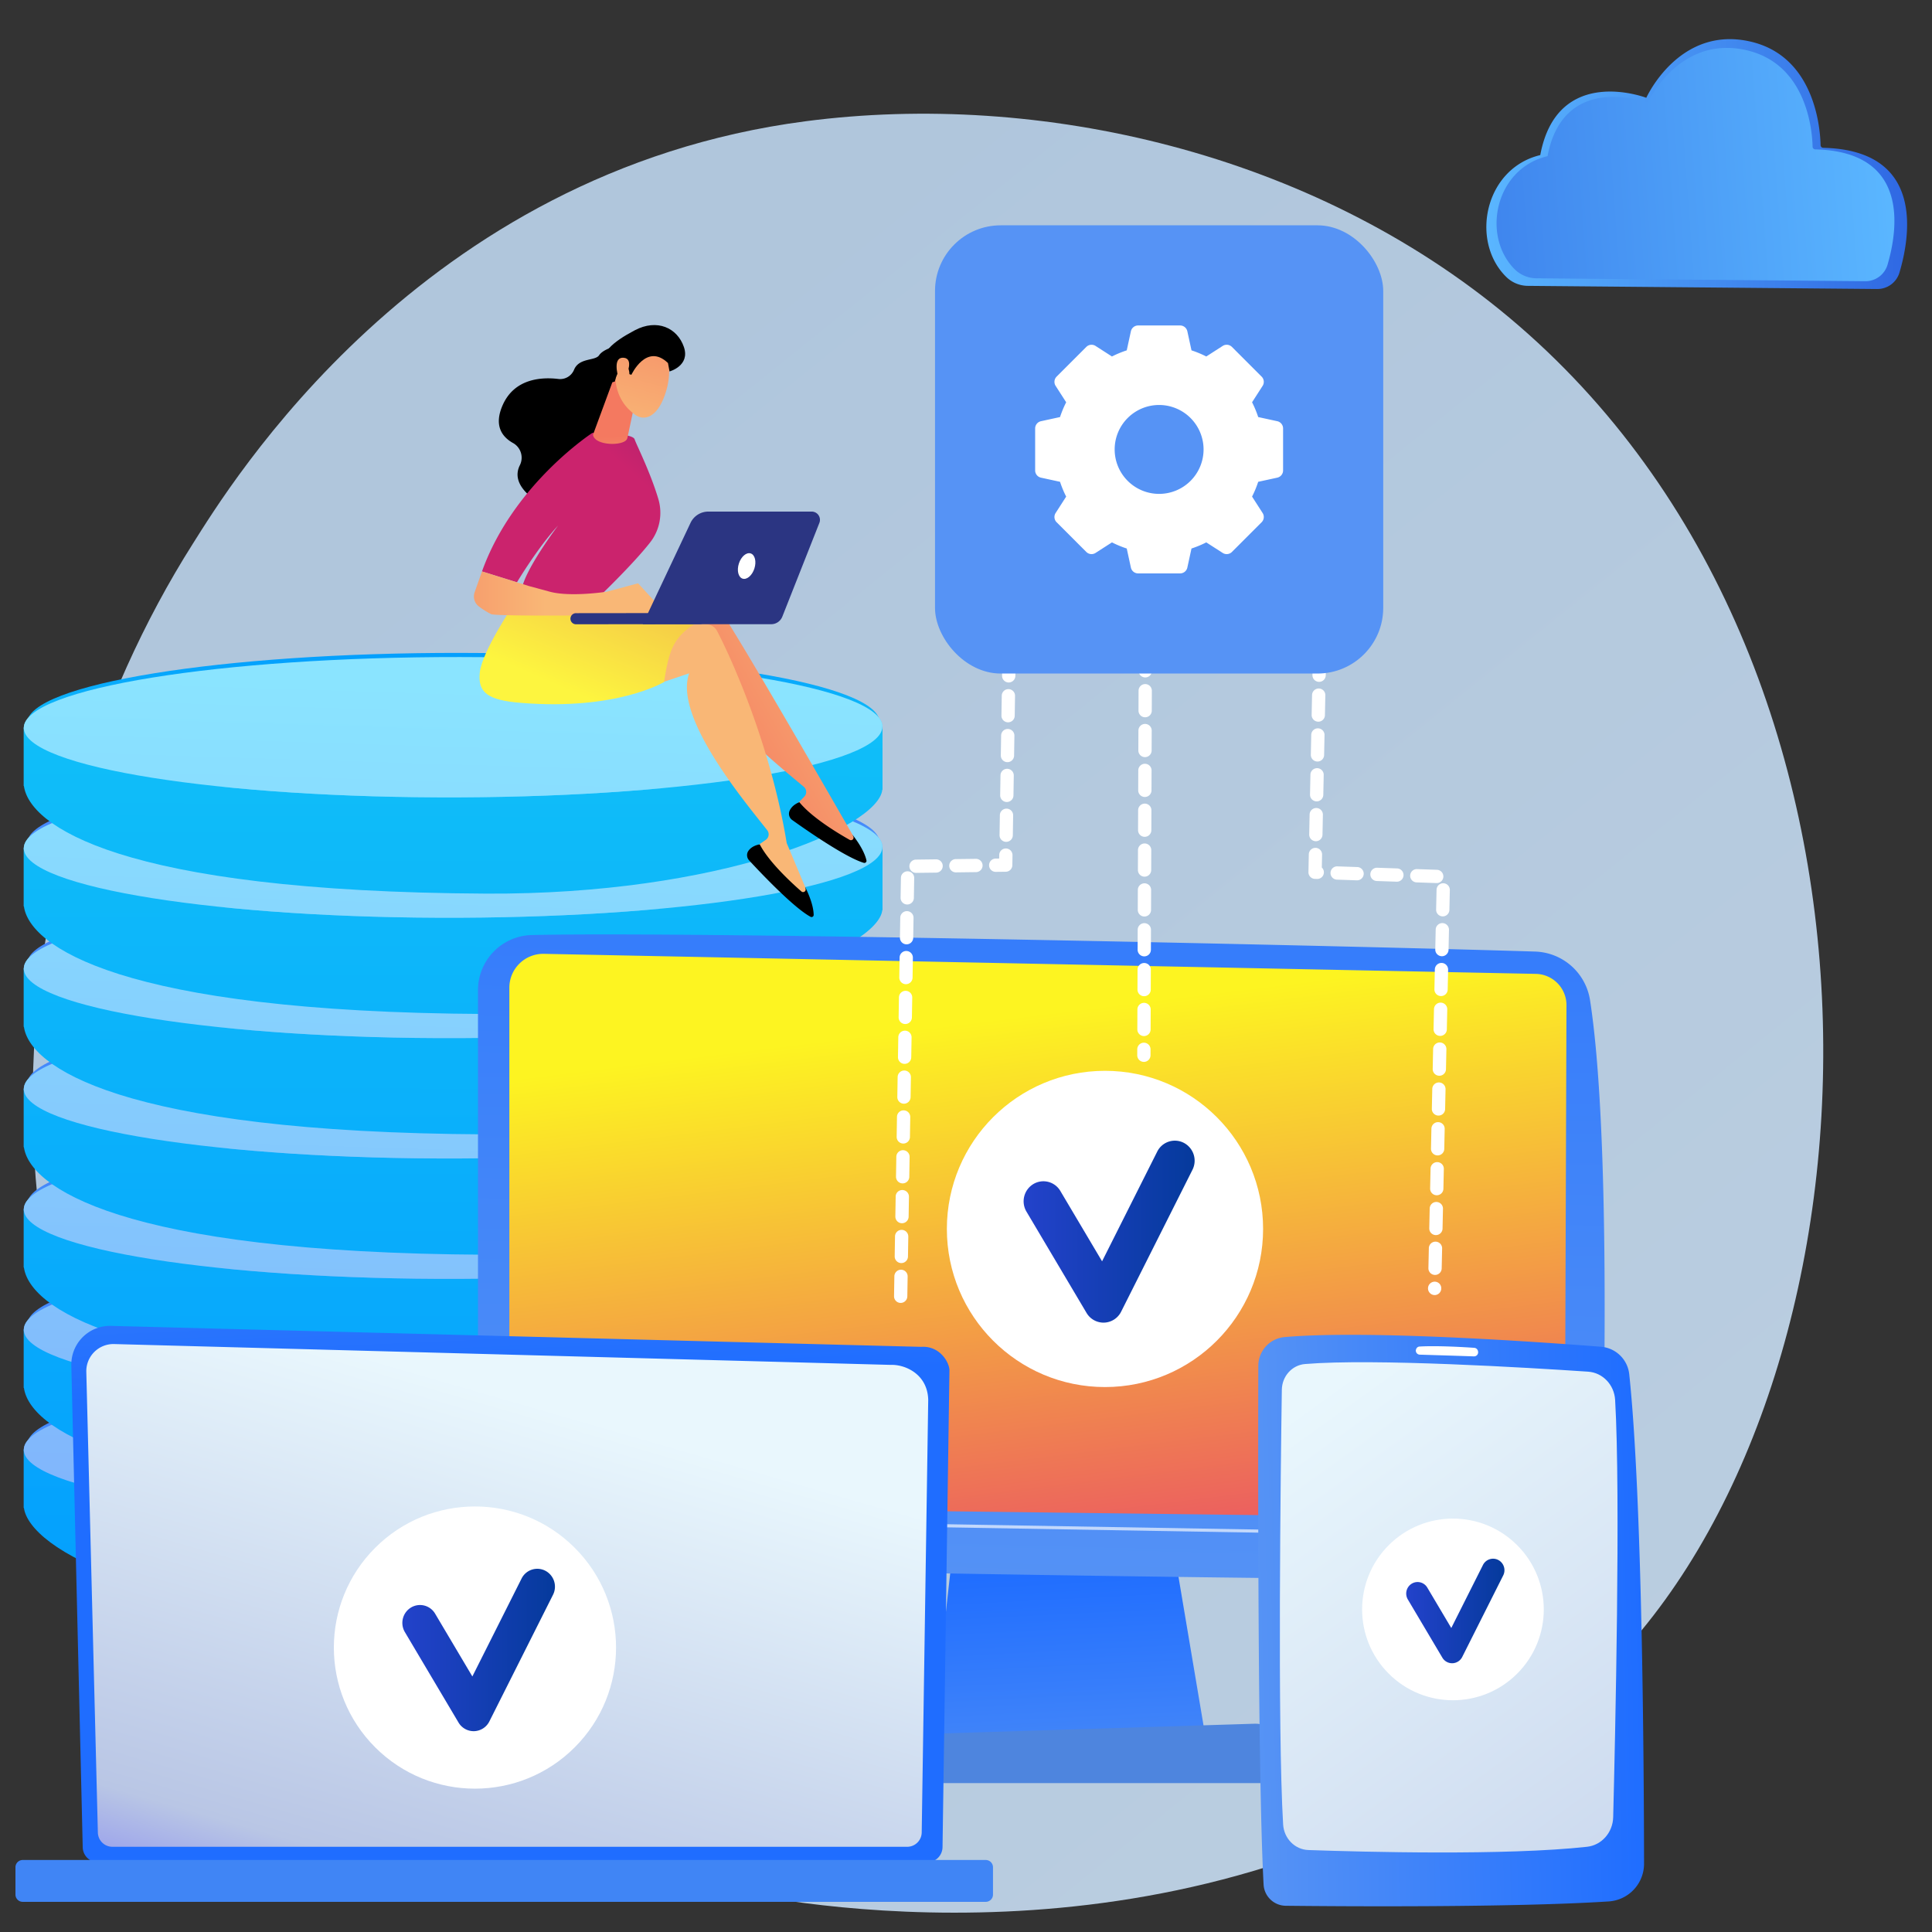 <svg id="Layer_1" data-name="Layer 1" xmlns="http://www.w3.org/2000/svg" xmlns:xlink="http://www.w3.org/1999/xlink" viewBox="0 0 1500 1500"><rect x="0" y="0" width="1500" height="1500" fill="#333333" stroke="none"/><defs><style>.cls-1{opacity:0.86;fill:url(#linear-gradient);}.cls-2{fill:url(#linear-gradient-2);}.cls-3{fill:url(#linear-gradient-3);}.cls-4{fill:url(#linear-gradient-4);}.cls-5{fill:url(#linear-gradient-5);}.cls-6{fill:url(#linear-gradient-6);}.cls-7{fill:url(#linear-gradient-7);}.cls-8{fill:url(#linear-gradient-8);}.cls-9{fill:url(#linear-gradient-9);}.cls-10{fill:url(#linear-gradient-10);}.cls-11{fill:url(#linear-gradient-11);}.cls-12{fill:url(#linear-gradient-12);}.cls-13{fill:url(#linear-gradient-13);}.cls-14{fill:url(#linear-gradient-14);}.cls-15{fill:url(#linear-gradient-15);}.cls-16{fill:url(#linear-gradient-16);}.cls-17{fill:url(#linear-gradient-17);}.cls-18{fill:url(#linear-gradient-18);}.cls-19{fill:url(#linear-gradient-19);}.cls-20{fill:url(#linear-gradient-20);}.cls-21{fill:url(#linear-gradient-21);}.cls-22{fill:url(#linear-gradient-22);}.cls-23{fill:url(#linear-gradient-23);}.cls-24{fill:url(#linear-gradient-24);}.cls-25{fill:url(#linear-gradient-25);}.cls-26{fill:url(#linear-gradient-26);}.cls-27{fill:url(#linear-gradient-27);}.cls-28{fill:url(#linear-gradient-28);}.cls-29{fill:url(#linear-gradient-29);}.cls-30{fill:url(#linear-gradient-30);}.cls-31{fill:url(#linear-gradient-31);}.cls-32{fill:url(#linear-gradient-32);}.cls-33{fill:url(#linear-gradient-33);}.cls-34{fill:url(#linear-gradient-34);}.cls-35{fill:url(#linear-gradient-35);}.cls-36{fill:url(#linear-gradient-36);}.cls-37{fill:url(#linear-gradient-37);}.cls-38{fill:url(#linear-gradient-38);}.cls-39{fill:url(#linear-gradient-39);}.cls-40{fill:url(#linear-gradient-40);}.cls-41{fill:url(#linear-gradient-41);}.cls-42,.cls-44{fill:#fff;}.cls-42{opacity:0.65;}.cls-43{fill:url(#linear-gradient-42);}.cls-45{fill:url(#linear-gradient-43);}.cls-46{fill:url(#linear-gradient-44);}.cls-47{fill:url(#linear-gradient-45);}.cls-48{fill:url(#linear-gradient-46);}.cls-49{fill:url(#linear-gradient-47);}.cls-50{fill:url(#linear-gradient-48);}.cls-51{fill:url(#linear-gradient-49);}.cls-52{fill:url(#linear-gradient-50);}.cls-53{fill:url(#linear-gradient-51);}.cls-54{fill:url(#linear-gradient-52);}.cls-55{fill:url(#linear-gradient-53);}.cls-56{fill:url(#linear-gradient-54);}.cls-57{fill:url(#linear-gradient-55);}.cls-58{fill:url(#linear-gradient-56);}.cls-59{fill:url(#linear-gradient-57);}.cls-60{fill:url(#linear-gradient-58);}.cls-61{fill:url(#linear-gradient-59);}.cls-62{fill:url(#linear-gradient-60);}.cls-63{fill:#5693f5;}</style><linearGradient id="linear-gradient" x1="1596.328" y1="1897.235" x2="353.517" y2="353.741" gradientUnits="userSpaceOnUse"><stop offset="0" stop-color="#d6ebff"/><stop offset="1" stop-color="#c4def8"/></linearGradient><linearGradient id="linear-gradient-2" x1="354.089" y1="82.655" x2="351.082" y2="1475.066" gradientUnits="userSpaceOnUse"><stop offset="0" stop-color="#18d4f5"/><stop offset="1" stop-color="#0095ff"/></linearGradient><linearGradient id="linear-gradient-3" x1="370.332" y1="532.845" x2="325.222" y2="1973.379" gradientUnits="userSpaceOnUse"><stop offset="0" stop-color="#53d8ff"/><stop offset="1" stop-color="#3840f7"/></linearGradient><linearGradient id="linear-gradient-4" x1="-5085.988" y1="1281.899" x2="-5088.285" y2="1164.736" gradientTransform="matrix(-1, 0.022, 0, 1, -4734.953, -2.496)" xlink:href="#linear-gradient-3"/><linearGradient id="linear-gradient-5" x1="354.089" y1="82.653" x2="351.082" y2="1475.068" xlink:href="#linear-gradient-2"/><linearGradient id="linear-gradient-6" x1="370.332" y1="532.845" x2="325.222" y2="1973.379" gradientUnits="userSpaceOnUse"><stop offset="0" stop-color="#8ae4ff"/><stop offset="1" stop-color="#747af7"/></linearGradient><linearGradient id="linear-gradient-7" x1="353.887" y1="82.655" x2="350.881" y2="1475.065" xlink:href="#linear-gradient-2"/><linearGradient id="linear-gradient-8" x1="367.415" y1="532.753" x2="322.306" y2="1973.287" xlink:href="#linear-gradient-3"/><linearGradient id="linear-gradient-9" x1="-5085.988" y1="1188.673" x2="-5088.285" y2="1071.51" gradientTransform="matrix(-1, 0.022, 0, 1, -4734.953, -2.496)" xlink:href="#linear-gradient-3"/><linearGradient id="linear-gradient-10" x1="353.887" y1="82.653" x2="350.881" y2="1475.069" xlink:href="#linear-gradient-2"/><linearGradient id="linear-gradient-11" x1="367.415" y1="532.753" x2="322.306" y2="1973.287" xlink:href="#linear-gradient-6"/><linearGradient id="linear-gradient-12" x1="353.686" y1="82.654" x2="350.679" y2="1475.065" xlink:href="#linear-gradient-2"/><linearGradient id="linear-gradient-13" x1="364.492" y1="532.662" x2="319.382" y2="1973.195" xlink:href="#linear-gradient-3"/><linearGradient id="linear-gradient-14" x1="-5085.988" y1="1095.217" x2="-5088.285" y2="978.055" gradientTransform="matrix(-1, 0.022, 0, 1, -4734.953, -2.496)" xlink:href="#linear-gradient-3"/><linearGradient id="linear-gradient-15" x1="353.686" y1="82.65" x2="350.679" y2="1475.064" xlink:href="#linear-gradient-2"/><linearGradient id="linear-gradient-16" x1="364.492" y1="532.662" x2="319.382" y2="1973.195" xlink:href="#linear-gradient-6"/><linearGradient id="linear-gradient-17" x1="353.484" y1="82.653" x2="350.478" y2="1475.063" xlink:href="#linear-gradient-2"/><linearGradient id="linear-gradient-18" x1="361.568" y1="532.571" x2="316.459" y2="1973.104" xlink:href="#linear-gradient-3"/><linearGradient id="linear-gradient-19" x1="-5085.988" y1="1001.762" x2="-5088.285" y2="884.599" gradientTransform="matrix(-1, 0.022, 0, 1, -4734.953, -2.496)" xlink:href="#linear-gradient-3"/><linearGradient id="linear-gradient-20" x1="353.484" y1="82.652" x2="350.478" y2="1475.066" xlink:href="#linear-gradient-2"/><linearGradient id="linear-gradient-21" x1="361.568" y1="532.571" x2="316.459" y2="1973.104" xlink:href="#linear-gradient-6"/><linearGradient id="linear-gradient-22" x1="353.282" y1="82.652" x2="350.276" y2="1475.062" xlink:href="#linear-gradient-2"/><linearGradient id="linear-gradient-23" x1="358.644" y1="532.478" x2="313.535" y2="1973.01" xlink:href="#linear-gradient-3"/><linearGradient id="linear-gradient-24" x1="-5085.988" y1="908.307" x2="-5088.285" y2="791.144" gradientTransform="matrix(-1, 0.022, 0, 1, -4734.953, -2.496)" xlink:href="#linear-gradient-3"/><linearGradient id="linear-gradient-25" x1="353.282" y1="82.654" x2="350.276" y2="1475.067" xlink:href="#linear-gradient-2"/><linearGradient id="linear-gradient-26" x1="358.644" y1="532.478" x2="313.535" y2="1973.01" xlink:href="#linear-gradient-6"/><linearGradient id="linear-gradient-27" x1="353.08" y1="82.652" x2="350.074" y2="1475.062" xlink:href="#linear-gradient-2"/><linearGradient id="linear-gradient-28" x1="355.721" y1="532.387" x2="310.611" y2="1972.922" xlink:href="#linear-gradient-3"/><linearGradient id="linear-gradient-29" x1="-5085.988" y1="814.851" x2="-5088.285" y2="697.689" gradientTransform="matrix(-1, 0.022, 0, 1, -4734.953, -2.496)" xlink:href="#linear-gradient-3"/><linearGradient id="linear-gradient-30" x1="353.08" y1="82.653" x2="350.074" y2="1475.069" xlink:href="#linear-gradient-2"/><linearGradient id="linear-gradient-31" x1="355.721" y1="532.387" x2="310.611" y2="1972.922" xlink:href="#linear-gradient-6"/><linearGradient id="linear-gradient-32" x1="352.878" y1="82.652" x2="349.872" y2="1475.065" xlink:href="#linear-gradient-2"/><linearGradient id="linear-gradient-33" x1="352.797" y1="532.296" x2="307.688" y2="1972.83" xlink:href="#linear-gradient-3"/><linearGradient id="linear-gradient-34" x1="-5085.988" y1="721.396" x2="-5088.285" y2="604.234" gradientTransform="matrix(-1, 0.022, 0, 1, -4734.953, -2.496)" xlink:href="#linear-gradient-2"/><linearGradient id="linear-gradient-35" x1="352.878" y1="82.651" x2="349.872" y2="1475.066" xlink:href="#linear-gradient-2"/><linearGradient id="linear-gradient-36" x1="352.797" y1="532.296" x2="307.688" y2="1972.83" xlink:href="#linear-gradient-6"/><linearGradient id="linear-gradient-37" x1="1154" y1="127.387" x2="1480.67" y2="127.387" gradientUnits="userSpaceOnUse"><stop offset="0" stop-color="#5ab6ff"/><stop offset="1" stop-color="#2f68e3"/></linearGradient><linearGradient id="linear-gradient-38" x1="1464.2" y1="122.565" x2="970.505" y2="158.976" xlink:href="#linear-gradient-37"/><linearGradient id="linear-gradient-39" x1="834.041" y1="1434.535" x2="822.989" y2="1215.708" gradientUnits="userSpaceOnUse"><stop offset="0" stop-color="#5693f5"/><stop offset="1" stop-color="#1f6dff"/></linearGradient><linearGradient id="linear-gradient-40" x1="800.237" y1="1259.062" x2="822.388" y2="363.516" xlink:href="#linear-gradient-39"/><linearGradient id="linear-gradient-41" x1="785.084" y1="789.756" x2="845.582" y2="1280.997" gradientUnits="userSpaceOnUse"><stop offset="0" stop-color="#fdf421"/><stop offset="1" stop-color="#e8406c"/></linearGradient><linearGradient id="linear-gradient-42" x1="830.731" y1="1302.749" x2="852.883" y2="945.162" gradientUnits="userSpaceOnUse"><stop offset="0" stop-color="#4e85de"/><stop offset="1" stop-color="#1f6dff"/></linearGradient><linearGradient id="linear-gradient-43" x1="794.741" y1="956.248" x2="927.503" y2="956.248" gradientUnits="userSpaceOnUse"><stop offset="0" stop-color="#2342cb"/><stop offset="1" stop-color="#053a9c"/></linearGradient><linearGradient id="linear-gradient-44" x1="12337.375" y1="509.81" x2="12188.39" y2="594.849" gradientTransform="translate(-11652.591)" gradientUnits="userSpaceOnUse"><stop offset="0" stop-color="#f9b776"/><stop offset="1" stop-color="#f47960"/></linearGradient><linearGradient id="linear-gradient-45" x1="12322.962" y1="531.018" x2="12832.713" y2="211.906" xlink:href="#linear-gradient-44"/><linearGradient id="linear-gradient-46" x1="4271.313" y1="539.826" x2="4418.391" y2="195.447" gradientTransform="translate(-3820.891)" gradientUnits="userSpaceOnUse"><stop offset="0" stop-color="#fdf53f"/><stop offset="1" stop-color="#d93c65"/></linearGradient><linearGradient id="linear-gradient-47" x1="489.378" y1="366.305" x2="644.065" y2="194.43" gradientUnits="userSpaceOnUse"><stop offset="0" stop-color="#cb236d"/><stop offset="1" stop-color="#4c246d"/></linearGradient><linearGradient id="linear-gradient-48" x1="-5889.971" y1="460.793" x2="-5741.56" y2="460.793" gradientTransform="matrix(-1, 0, 0, 1, -5466.128, 0)" xlink:href="#linear-gradient-44"/><linearGradient id="linear-gradient-49" x1="-7809.619" y1="-187.998" x2="-7802.167" y2="-242.511" gradientTransform="matrix(-0.997, -0.072, -0.072, 0.997, -7321.066, 18.821)" xlink:href="#linear-gradient-44"/><linearGradient id="linear-gradient-50" x1="-6937.351" y1="-4260.264" x2="-6869.044" y2="-4381.827" gradientTransform="matrix(-0.713, -0.701, -0.701, 0.713, -7447.3, -1489.952)" xlink:href="#linear-gradient-44"/><linearGradient id="linear-gradient-51" x1="-6922.811" y1="-4252.095" x2="-6854.505" y2="-4373.657" gradientTransform="matrix(-0.713, -0.701, -0.701, 0.713, -7447.3, -1489.952)" xlink:href="#linear-gradient-44"/><linearGradient id="linear-gradient-52" x1="-5514.594" y1="638.149" x2="-5322.262" y2="756.904" gradientTransform="matrix(-0.999, -0.049, -0.049, 0.999, -5555.577, -112.832)" gradientUnits="userSpaceOnUse"><stop offset="0" stop-color="#2b3582"/><stop offset="1" stop-color="#150e42"/></linearGradient><linearGradient id="linear-gradient-53" x1="-5411.841" y1="828.538" x2="-5219.509" y2="947.293" gradientTransform="matrix(-1, 0, 0, 1, -5466.128, 0)" xlink:href="#linear-gradient-52"/><linearGradient id="linear-gradient-54" x1="380.17" y1="767.025" x2="393.314" y2="1075.917" xlink:href="#linear-gradient-39"/><linearGradient id="linear-gradient-55" x1="391.241" y1="1417.593" x2="387.949" y2="821.614" gradientTransform="translate(782.955 2920.681) rotate(-180)" gradientUnits="userSpaceOnUse"><stop offset="0" stop-color="#4085f5"/><stop offset="1" stop-color="#1f6dff"/></linearGradient><linearGradient id="linear-gradient-56" x1="434.066" y1="1094.932" x2="276.355" y2="1640.665" gradientUnits="userSpaceOnUse"><stop offset="0" stop-color="#e9f7fd"/><stop offset="0.665" stop-color="#b9c6e5"/><stop offset="1" stop-color="#4c46fc"/></linearGradient><linearGradient id="linear-gradient-57" x1="312.386" y1="1281.039" x2="430.86" y2="1281.039" xlink:href="#linear-gradient-43"/><linearGradient id="linear-gradient-58" x1="860.253" y1="1332.082" x2="1158.675" y2="1332.082" gradientTransform="translate(86.629 -52.389) rotate(-1.255)" xlink:href="#linear-gradient-39"/><linearGradient id="linear-gradient-59" x1="988.704" y1="1104.871" x2="1616.585" y2="1985.667" gradientTransform="translate(16.561 -9.5) rotate(-0.241)" xlink:href="#linear-gradient-56"/><linearGradient id="linear-gradient-60" x1="1091.779" y1="1250.756" x2="1168.046" y2="1250.756" xlink:href="#linear-gradient-43"/></defs><title>Mobile Application Porting</title><path class="cls-1" d="M1254.423,1288.537c-28.547,30.053-55.558,49.434-76.898,64.746C926.669,1533.275,629.84,1480.808,566.755,1467.995c-93.156-18.92-273.225-55.493-403.411-208.59C-33.617,1027.783-2.947,662.869,149.829,421.983c27.945-44.062,175.56-288.616,475.586-327.835,181.573-23.735,393.228,24.135,546.503,152.549C1493.656,516.25,1470.751,1060.794,1254.423,1288.537Z"/><path class="cls-2" d="M685.093,1124.417v49.188l-.071.003c-3.015,29.688-127.188,84.212-307.541,85.22-265.181,1.482-354.737-57.735-358.904-88.056h-.099v-45.324Z"/><path class="cls-3" d="M18.477,1125.631c0,30.576,153.007,54.721,338.699,53.941,182.403-.766,327.917-25.375,327.917-54.978s-145.514-53.759-327.917-53.957C171.485,1070.434,18.477,1095.055,18.477,1125.631Z"/><path class="cls-4" d="M21.06,1121.91c0,30.347,151.839,54.36,336.157,53.647,181.104-.7,325.616-25.089,325.616-54.484,0-29.395-144.512-53.418-325.616-53.66C172.899,1067.166,21.06,1091.563,21.06,1121.91Z"/><polygon class="cls-5" points="18.477 1170.773 18.477 1125.448 685.093 1124.417 685.093 1173.605 18.477 1170.773"/><path class="cls-6" d="M18.477,1125.631c0,30.576,153.007,54.721,338.699,53.941,182.403-.766,327.917-25.375,327.917-54.978s-145.514-53.759-327.917-53.957C171.485,1070.434,18.477,1095.055,18.477,1125.631Z"/><path class="cls-7" d="M685.093,1031.191v49.188l-.071.003c-3.015,29.688-127.188,81.628-307.541,80.701-285.797-1.469-354.737-53.215-358.904-83.536h-.099v-45.324Z"/><path class="cls-8" d="M18.477,1032.405c0,30.576,153.007,54.721,338.699,53.94,182.403-.766,327.917-25.375,327.917-54.978S539.579,977.608,357.176,977.41C171.485,977.208,18.477,1001.829,18.477,1032.405Z"/><path class="cls-9" d="M21.06,1028.684c0,30.347,151.839,54.36,336.157,53.647,181.104-.701,325.616-25.089,325.616-54.484,0-29.395-144.512-53.418-325.616-53.66C172.899,973.94,21.06,998.337,21.06,1028.684Z"/><polygon class="cls-10" points="18.477 1077.547 18.477 1032.222 685.093 1031.191 685.093 1080.379 18.477 1077.547"/><path class="cls-11" d="M18.477,1032.405c0,30.576,153.007,54.721,338.699,53.94,182.403-.766,327.917-25.375,327.917-54.978S539.579,977.608,357.176,977.41C171.485,977.208,18.477,1001.829,18.477,1032.405Z"/><path class="cls-12" d="M685.093,937.736v49.188l-.071.003c-3.015,29.688-127.188,81.628-307.541,80.701-285.797-1.47-354.737-53.216-358.904-83.537h-.099V938.767Z"/><path class="cls-13" d="M18.477,938.95c0,30.576,153.007,54.72,338.699,53.94,182.403-.766,327.917-25.375,327.917-54.978s-145.514-53.759-327.917-53.957C171.485,883.753,18.477,908.373,18.477,938.95Z"/><path class="cls-14" d="M21.06,935.229c0,30.347,151.839,54.36,336.157,53.647,181.104-.701,325.616-25.089,325.616-54.484,0-29.395-144.512-53.418-325.616-53.66C172.899,880.484,21.06,904.882,21.06,935.229Z"/><polygon class="cls-15" points="18.477 984.091 18.477 938.767 685.093 937.736 685.093 986.924 18.477 984.091"/><path class="cls-16" d="M18.477,938.95c0,30.576,153.007,54.72,338.699,53.94,182.403-.766,327.917-25.375,327.917-54.978s-145.514-53.759-327.917-53.957C171.485,883.753,18.477,908.373,18.477,938.95Z"/><path class="cls-17" d="M685.093,844.28v49.188l-.071.003c-3.015,29.688-127.188,81.628-307.541,80.701C91.683,972.703,22.744,920.957,18.577,890.636h-.099V845.312Z"/><path class="cls-18" d="M18.477,845.494c0,30.576,153.007,54.72,338.699,53.94,182.403-.766,327.917-25.375,327.917-54.978s-145.514-53.759-327.917-53.957C171.485,790.298,18.477,814.918,18.477,845.494Z"/><path class="cls-19" d="M21.06,841.773c0,30.347,151.839,54.36,336.157,53.647,181.104-.7,325.616-25.089,325.616-54.484S538.322,787.519,357.218,787.276C172.899,787.029,21.06,811.427,21.06,841.773Z"/><polygon class="cls-20" points="18.477 890.636 18.477 845.312 685.093 844.28 685.093 893.468 18.477 890.636"/><path class="cls-21" d="M18.477,845.494c0,30.576,153.007,54.72,338.699,53.94,182.403-.766,327.917-25.375,327.917-54.978s-145.514-53.759-327.917-53.957C171.485,790.298,18.477,814.918,18.477,845.494Z"/><path class="cls-22" d="M685.093,750.825v49.188l-.071.003c-3.015,29.688-127.188,81.628-307.541,80.701C91.683,879.248,22.744,827.502,18.577,797.181h-.099V751.857Z"/><path class="cls-23" d="M18.477,752.039c0,30.576,153.007,54.72,338.699,53.94,182.403-.766,327.917-25.375,327.917-54.978,0-29.603-145.514-53.759-327.917-53.957C171.485,696.842,18.477,721.463,18.477,752.039Z"/><path class="cls-24" d="M21.06,748.318c0,30.347,151.839,54.36,336.157,53.648,181.104-.701,325.616-25.089,325.616-54.484,0-29.395-144.512-53.418-325.616-53.66C172.899,693.574,21.06,717.971,21.06,748.318Z"/><polygon class="cls-25" points="18.477 797.181 18.477 751.857 685.093 750.825 685.093 800.013 18.477 797.181"/><path class="cls-26" d="M18.477,752.039c0,30.576,153.007,54.72,338.699,53.94,182.403-.766,327.917-25.375,327.917-54.978,0-29.603-145.514-53.759-327.917-53.957C171.485,696.842,18.477,721.463,18.477,752.039Z"/><path class="cls-27" d="M685.093,657.37V706.558l-.071.003c-3.015,29.688-127.188,81.628-307.541,80.701C91.683,785.793,22.744,734.047,18.577,703.726h-.099V658.401Z"/><path class="cls-28" d="M18.477,658.584c0,30.576,153.007,54.721,338.699,53.94,182.403-.766,327.917-25.375,327.917-54.978,0-29.603-145.514-53.759-327.917-53.957C171.485,603.387,18.477,628.007,18.477,658.584Z"/><path class="cls-29" d="M21.06,654.863c0,30.347,151.839,54.36,336.157,53.647,181.104-.701,325.616-25.089,325.616-54.484,0-29.395-144.512-53.418-325.616-53.66C172.899,600.119,21.06,624.516,21.06,654.863Z"/><polygon class="cls-30" points="18.477 703.726 18.477 658.401 685.093 657.37 685.093 706.558 18.477 703.726"/><path class="cls-31" d="M18.477,658.584c0,30.576,153.007,54.721,338.699,53.94,182.403-.766,327.917-25.375,327.917-54.978,0-29.603-145.514-53.759-327.917-53.957C171.485,603.387,18.477,628.007,18.477,658.584Z"/><path class="cls-32" d="M685.093,563.914v49.188l-.071.003C682.006,642.794,557.834,694.734,377.48,693.807,91.683,692.337,22.744,640.591,18.577,610.27h-.099V564.946Z"/><path class="cls-33" d="M18.477,565.129c0,30.576,153.007,54.72,338.699,53.94,182.403-.766,327.917-25.375,327.917-54.978s-145.514-53.759-327.917-53.957C171.485,509.932,18.477,534.552,18.477,565.129Z"/><path class="cls-34" d="M21.06,561.408c0,30.347,151.839,54.36,336.157,53.647,181.104-.701,325.616-25.089,325.616-54.484,0-29.395-144.512-53.418-325.616-53.66C172.899,506.663,21.06,531.061,21.06,561.408Z"/><polygon class="cls-35" points="18.477 610.27 18.477 564.946 685.093 563.914 685.093 613.103 18.477 610.27"/><path class="cls-36" d="M18.477,565.129c0,30.576,153.007,54.72,338.699,53.94,182.403-.766,327.917-25.375,327.917-54.978s-145.514-53.759-327.917-53.957C171.485,509.932,18.477,534.552,18.477,565.129Z"/><path class="cls-37" d="M1415.534,114.758a2.088,2.088,0,0,1-2.039-2.048c-.209-11.469-3.786-68.414-53.935-80.314-55.832-13.248-81.383,43.53-81.383,43.53s-69.08-26.497-82.329,44.477c-43.315,10.396-54.569,66.963-26.396,94.604a24.216,24.216,0,0,0,16.747,6.931l271.264,2.444a17.859,17.859,0,0,0,17.283-12.773C1483.22,183.009,1494.326,116.604,1415.534,114.758Z"/><path class="cls-38" d="M1409.334,115.975a2.088,2.088,0,0,1-2.038-2.044c-.222-11-3.764-63.803-50.997-74.871-52.793-12.372-76.953,40.65-76.953,40.65s-65.32-24.744-77.848,41.534c-40.564,9.615-51.391,61.523-25.715,87.595a24.227,24.227,0,0,0,17.046,7.226l255.358,2.272a17.859,17.859,0,0,0,17.295-12.821C1473.446,178.357,1482.897,117.736,1409.334,115.975Z"/><polygon class="cls-39" points="741.683 1186.108 723.327 1350.734 936.29 1350.734 908.551 1186.108 741.683 1186.108"/><path class="cls-40" d="M371.11,768.74v387.973a58.855,58.855,0,0,0,57.338,58.838c141.707,3.654,637.328,12.514,772.224,10.526a43.307,43.307,0,0,0,42.636-42.073c2.601-90.131,6.826-306.867-8.808-407.489a44.565,44.565,0,0,0-42.612-37.721c-118.732-3.798-644.124-15.859-778.956-12.831A42.78,42.78,0,0,0,371.11,768.74Z"/><path class="cls-41" d="M395.455,766.851v368.601a34.1,34.1,0,0,0,33.59,34.097l752.22,9.293a33.187,33.187,0,0,0,33.683-33.06l1.258-365.308a24.271,24.271,0,0,0-23.681-24.354L422.392,740.562A26.298,26.298,0,0,0,395.455,766.851Z"/><path class="cls-42" d="M1220.612,1194.115h-.021L395.434,1180.056a1.209,1.209,0,0,1,.041-2.419l825.157,14.059a1.209,1.209,0,0,1-.02,2.419Z"/><path class="cls-43" d="M982.162,1384.416H670.477c-8.467,0-14.826-6.028-13.189-12.503l4-15.817c1.203-4.757,6.436-8.249,12.651-8.443l300.476-9.376c6.494-.203,12.243,3.244,13.658,8.188l7.21,25.193C997.155,1378.204,990.766,1384.416,982.162,1384.416Z"/><circle class="cls-44" cx="857.905" cy="954.142" r="122.761"/><path class="cls-45" d="M856.754,1026.893a15.313,15.313,0,0,1-13.158-7.541l-46.66-78.661a15.661,15.661,0,0,1,5.255-21.336,15.243,15.243,0,0,1,21.066,5.321l32.39,54.605,42.818-85.178a15.262,15.262,0,0,1,20.648-6.802,15.644,15.644,0,0,1,6.717,20.911L870.438,1018.398a15.341,15.341,0,0,1-13.144,8.485Q857.024,1026.892,856.754,1026.893Z"/><path class="cls-46" d="M662.133,648.443c-.176-.067-94.675-165.558-107.445-181.132a9.898,9.898,0,0,0-8.837-3.553l-26.376,3.143L488.488,533.936l51.623-30.064C535.003,539.2,601.319,591.702,624.063,610.859a5.224,5.224,0,0,1,.413,7.608l-9.08,9.505c14.907,15.11,32.109,24.813,51.523,29.3Z"/><path d="M620.648,622.843s-5.795,1.872-7.757,7.033a5.904,5.904,0,0,0,2.221,6.805c9.542,6.836,41.018,28.908,55.543,33.231a1.643,1.643,0,0,0,2.056-1.936c-.745-3.374-3.156-10.113-10.924-19.977l.697,1.41a2.019,2.019,0,0,1-2.794,2.663C649.975,646.587,630.186,634.584,620.648,622.843Z"/><path class="cls-47" d="M625.325,689.059c-.158-.102-14.336-34.261-14.495-34.362-13-79.147-44.716-146.93-54.07-164.766a9.898,9.898,0,0,0-7.935-5.267l-26.467-2.26-43.912,59.377,56.639-18.995c-12.152,33.563,42.167,98.399,60.563,121.763a5.224,5.224,0,0,1-1.135,7.535l-10.816,7.471c11.54,17.814,26.423,30.797,44.527,39.121Z"/><path d="M589.879,655.594s-6.054.66-9.02,5.318a5.904,5.904,0,0,0,.798,7.113c7.961,8.626,34.319,36.611,47.669,43.784a1.643,1.643,0,0,0,2.405-1.48c-.047-3.455-1.045-10.542-6.655-21.774l.397,1.521a2.019,2.019,0,0,1-3.275,2.043C613.794,684.782,596.844,669.022,589.879,655.594Z"/><path class="cls-48" d="M398.471,469.899s-23.942,35.611-25.907,51.856,6.621,21.862,31.68,23.934c74.574,6.165,111.335-16.185,111.335-16.185,5.101-32.526,8.731-40.801,51.337-58.486,0,0-53.888,4.278-64.734.069S398.471,469.899,398.471,469.899Z"/><path d="M481.502,267.916s-12.597,2.293-16.369,7.919c-3.026,4.514-15.467,1.726-19.412,11.165a11.65,11.65,0,0,1-12.147,7.236c-13.059-1.582-34.177-.477-43.345,20.402-6.998,15.937-.298,24.595,7.972,29.256a13.059,13.059,0,0,1,5.473,17.193c-3.031,5.961-3.186,13.789,6.14,22.621,20.898,19.792,57.569-16.944,57.569-16.944l26.298-74.695Z"/><path class="cls-49" d="M463.222,465.184s27.881-26.549,41.605-44.133a37.309,37.309,0,0,0,6.318-33.577c-6.266-21.11-17.401-42.974-18.417-46.377-1.557-5.216-32.819-4.999-32.819-4.999s-61.518,39.926-85.688,107.557l27.145,8.451s16.062-26.947,31.933-44.08c0,0-27.462,36.278-28.429,51.129Z"/><path class="cls-50" d="M516.344,475.661l-20.95-22.794-24.195,6.515s-28.208,4.37-44.352,0l-16.144-4.37L374.221,443.654l-5.73,16.193a9.75,9.75,0,0,0,3.562,11.202,64.398,64.398,0,0,0,9.214,5.739c4.805,2.102,110.675.665,110.675.665Z"/><path class="cls-51" d="M475.514,296.544l-15.131,41.037c1.387,8.529,22.869,8.769,26.187,3.677a5.045,5.045,0,0,0,.659-1.723l6.801-32.088a5.838,5.838,0,0,0-2.968-6.364l-8.352-4.445C479.495,294.925,476.623,293.074,475.514,296.544Z"/><path class="cls-52" d="M517.62,275.597s5.147,12.385-1.388,31.003-16.789,20.093-23.199,15.372c-6.41-4.721-14.689-13.109-15.484-30.073S510.509,259.924,517.62,275.597Z"/><path d="M490.206,290.983s11.677-25.156,28.401-9.133l1.212,6.537s16.214-4.362,11.123-19.072-20.731-22.089-38.14-12.859c-17.409,9.229-26.954,17.483-26.222,30.817.732,13.333,10.782,8.922,10.782,8.922s2.065-9.764,6.78-11.435c4.715-1.671,4.506,5.74,4.506,5.74Z"/><path class="cls-53" d="M486.314,291.234s6.079-12.896-2.161-13.487c-8.24-.591-5.076,12.443-3.502,17.205Z"/><path class="cls-54" d="M446.997,484.682c.074.004.147.006.222.005l96.361-.105a4.313,4.313,0,1,0-.01-8.626l-96.36.105a4.313,4.313,0,0,0-.212,8.621Z"/><path class="cls-55" d="M630.203,397.193H549.953a15.295,15.295,0,0,0-13.834,8.771l-37.099,78.667h99.729a9.296,9.296,0,0,0,8.645-5.879l28.769-72.795A6.409,6.409,0,0,0,630.203,397.193Z"/><path class="cls-44" d="M573.666,437.528c-1.739,5.403-.454,10.65,2.87,11.72,3.324,1.07,7.428-2.443,9.167-7.846,1.739-5.403.454-10.65-2.869-11.72C579.51,428.612,575.405,432.125,573.666,437.528Z"/><path class="cls-56" d="M64.224,1433.99a11.934,11.934,0,0,0,11.905,11.893H719.877a11.934,11.934,0,0,0,11.905-11.893l5.357-369.945c0-6.541-7.707-19.311-21.83-18.352L86.165,1029.414a29.999,29.999,0,0,0-30.782,30.682Z"/><path class="cls-57" d="M17.654,1444.088H765.301a5.654,5.654,0,0,1,5.654,5.654v21.197a5.654,5.654,0,0,1-5.654,5.654H17.654A5.654,5.654,0,0,1,12,1470.939v-21.197A5.654,5.654,0,0,1,17.654,1444.088Z" transform="translate(782.955 2920.681) rotate(180)"/><path class="cls-58" d="M75.977,1422.58a11.296,11.296,0,0,0,11.262,11.262h617.114a11.296,11.296,0,0,0,11.262-11.262l5.055-335.839c-.595-20.21-18.314-27.474-29.055-27.045l-602.976-16.177A21.084,21.084,0,0,0,67.009,1065.094Z"/><circle class="cls-44" cx="368.753" cy="1279.16" r="109.549" transform="translate(-796.497 635.405) rotate(-45)"/><path class="cls-59" d="M367.725,1344.08a13.664,13.664,0,0,1-11.742-6.73l-41.638-70.195a13.976,13.976,0,0,1,4.689-19.04,13.603,13.603,0,0,1,18.799,4.748l28.904,48.728,38.21-76.01a13.619,13.619,0,0,1,18.426-6.07,13.961,13.961,0,0,1,5.994,18.661l-49.429,98.328a13.69,13.69,0,0,1-11.73,7.572Q367.966,1344.08,367.725,1344.08Z"/><path class="cls-60" d="M997.425,1038.101a22.441,22.441,0,0,0-20.475,22.311c-.201,71.025-.534,316.011,4.096,402.723a17.425,17.425,0,0,0,17.221,16.502c45.498.49,176.371,1.39,250.668-3.363a29.342,29.342,0,0,0,27.498-29.313c-.09-74.544-1.281-284.187-11.492-380.012a23.946,23.946,0,0,0-21.964-21.34C1193.354,1041.743,1061.581,1032.522,997.425,1038.101Z"/><path class="cls-61" d="M995.214,1079.026c-.894,60.756-3.438,262.866,1.003,337.461.649,10.903,9.118,19.511,19.576,19.876,43.057,1.501,153.47,4.404,216.386-2.519,11.329-1.246,19.987-11.066,20.289-22.957,1.574-62.001,5.825-250.244,1.509-324.005-.689-11.767-9.678-21.156-20.948-21.915-46.621-3.141-166.337-10.386-219.838-5.931C1003.148,1059.873,995.369,1068.507,995.214,1079.026Z"/><path class="cls-44" d="M1099.245,1048.665a3.151,3.151,0,0,0,3.054,3.085c8.285.252,31.624.966,42.055,1.342a3.153,3.153,0,0,0,3.195-3.82,3.217,3.217,0,0,0-2.937-2.826c-7.057-.491-28.346-1.813-42.414-1.002C1099.309,1045.611,1099.152,1048.897,1099.245,1048.665Z"/><circle class="cls-44" cx="1128.065" cy="1249.546" r="70.522" transform="translate(-553.16 1163.646) rotate(-45)"/><path class="cls-62" d="M1127.403,1291.339a8.797,8.797,0,0,1-7.559-4.332l-26.804-45.188a8.997,8.997,0,0,1,3.019-12.257,8.757,8.757,0,0,1,12.102,3.057l18.607,31.369,24.598-48.932a8.767,8.767,0,0,1,11.861-3.907,8.987,8.987,0,0,1,3.859,12.013l-31.82,63.299a8.813,8.813,0,0,1-7.551,4.874C1127.61,1291.337,1127.507,1291.339,1127.403,1291.339Z"/><path class="cls-44" d="M888.105,824.446h-.018a5.156,5.156,0,0,1-5.138-5.176l.017-4.584a5.156,5.156,0,0,1,5.156-5.138h.019a5.156,5.156,0,0,1,5.137,5.175l-.017,4.585A5.156,5.156,0,0,1,888.105,824.446Zm.073-20.053h-.019a5.157,5.157,0,0,1-5.137-5.176l.057-15.469a5.157,5.157,0,0,1,5.156-5.137h.019a5.156,5.156,0,0,1,5.137,5.176l-.057,15.469A5.157,5.157,0,0,1,888.178,804.393Zm.114-30.937H888.273a5.156,5.156,0,0,1-5.138-5.175l.056-15.469a5.156,5.156,0,0,1,5.156-5.138h.018a5.156,5.156,0,0,1,5.138,5.175l-.056,15.469A5.156,5.156,0,0,1,888.292,773.456Zm.112-30.937h-.02a5.157,5.157,0,0,1-5.137-5.176l.057-15.469a5.157,5.157,0,0,1,5.155-5.137h.02a5.157,5.157,0,0,1,5.137,5.176l-.057,15.469A5.157,5.157,0,0,1,888.405,742.518Zm.113-30.937h-.019A5.156,5.156,0,0,1,883.361,706.406l.056-15.468a5.156,5.156,0,0,1,5.156-5.138h.018a5.156,5.156,0,0,1,5.138,5.175l-.056,15.468A5.156,5.156,0,0,1,888.518,711.581Zm.113-30.937H888.612a5.156,5.156,0,0,1-5.138-5.175l.056-15.469a5.156,5.156,0,0,1,5.156-5.138h.018a5.156,5.156,0,0,1,5.138,5.175l-.056,15.469A5.156,5.156,0,0,1,888.631,680.644Zm.112-30.937h-.02a5.157,5.157,0,0,1-5.137-5.176l.057-15.469A5.157,5.157,0,0,1,888.8,623.925h.019a5.157,5.157,0,0,1,5.137,5.176l-.057,15.469A5.157,5.157,0,0,1,888.744,649.707Zm.113-30.937h-.019A5.156,5.156,0,0,1,883.7,613.594l.056-15.469a5.156,5.156,0,0,1,10.312.037l-.056,15.469A5.156,5.156,0,0,1,888.857,618.769Zm.112-30.937h-.02a5.157,5.157,0,0,1-5.137-5.176l.057-15.468a5.157,5.157,0,0,1,5.156-5.137h.019a5.157,5.157,0,0,1,5.137,5.176l-.057,15.468A5.157,5.157,0,0,1,888.97,587.832Zm.113-30.937h-.019a5.156,5.156,0,0,1-5.138-5.175l.056-15.469a5.156,5.156,0,0,1,5.156-5.138h.018a5.156,5.156,0,0,1,5.138,5.175l-.056,15.469A5.156,5.156,0,0,1,889.083,556.895Zm.113-30.937h-.019a5.156,5.156,0,0,1-5.138-5.175l.056-15.469a5.156,5.156,0,0,1,5.156-5.138H889.27a5.156,5.156,0,0,1,5.138,5.175l-.056,15.469A5.156,5.156,0,0,1,889.196,525.958Z"/><path class="cls-44" d="M1113.836,1005.488c-.034,0-.07,0-.105-.001a5.199,5.199,0,0,1,.208-10.395,5.086,5.086,0,0,1,5.054,5.175l-.003.168A5.157,5.157,0,0,1,1113.836,1005.488Zm.337-15.633c-.038,0-.076,0-.113-.001a5.158,5.158,0,0,1-5.045-5.266l.332-15.465a5.157,5.157,0,1,1,10.311.222l-.332,15.465A5.157,5.157,0,0,1,1114.173,989.855Zm.665-30.931c-.038,0-.076,0-.113-.001a5.158,5.158,0,0,1-5.045-5.266l.332-15.465a5.157,5.157,0,0,1,10.311.222l-.332,15.465A5.157,5.157,0,0,1,1114.838,958.924Zm.666-30.93c-.038,0-.076,0-.113-.001a5.157,5.157,0,0,1-5.045-5.266l.332-15.465a5.157,5.157,0,0,1,10.311.222l-.332,15.465A5.157,5.157,0,0,1,1115.504,927.994Zm.665-30.931c-.038,0-.076,0-.113-.001a5.157,5.157,0,0,1-5.045-5.266l.333-15.465a5.157,5.157,0,1,1,10.311.222l-.333,15.465A5.157,5.157,0,0,1,1116.168,897.064Zm.666-30.93c-.038,0-.076,0-.113-.001a5.158,5.158,0,0,1-5.045-5.266l.332-15.465a5.157,5.157,0,0,1,10.311.222l-.332,15.465A5.157,5.157,0,0,1,1116.834,866.134Zm.666-30.931c-.038,0-.076,0-.113-.001a5.157,5.157,0,0,1-5.045-5.266l.332-15.465a5.157,5.157,0,1,1,10.311.222l-.332,15.465A5.157,5.157,0,0,1,1117.499,835.203Zm.665-30.93c-.038,0-.076,0-.113-.001a5.158,5.158,0,0,1-5.045-5.266l.332-15.465a5.157,5.157,0,1,1,10.311.222l-.332,15.465A5.157,5.157,0,0,1,1118.164,804.273Zm.666-30.931c-.038,0-.076,0-.113-.001a5.158,5.158,0,0,1-5.045-5.266l.332-15.465a5.157,5.157,0,0,1,10.311.222l-.332,15.465A5.157,5.157,0,0,1,1118.829,773.342Zm.665-30.93c-.038,0-.076,0-.113-.001a5.157,5.157,0,0,1-5.045-5.266l.333-15.465a5.157,5.157,0,0,1,10.311.222l-.333,15.465A5.157,5.157,0,0,1,1119.494,742.412Zm.666-30.93c-.038,0-.076,0-.113-.001a5.158,5.158,0,0,1-5.045-5.266l.332-15.465a5.157,5.157,0,0,1,10.311.222l-.332,15.465A5.157,5.157,0,0,1,1120.16,711.482Zm-4.695-25.863c-.06,0-.12-.001-.181-.003l-15.46-.533a5.156,5.156,0,0,1,.356-10.306l15.46.533a5.156,5.156,0,0,1-.175,10.309Zm-30.919-1.066c-.06,0-.12-.001-.181-.003l-15.459-.533a5.156,5.156,0,0,1,.356-10.306l15.46.533a5.156,5.156,0,0,1-.175,10.309Zm-30.919-1.066c-.06,0-.121-.001-.181-.003l-15.46-.534a5.156,5.156,0,0,1,.356-10.306l15.459.534a5.156,5.156,0,0,1-.175,10.309Zm-30.919-1.067c-.06,0-.12-.001-.18-.003l-1.683-.058a5.156,5.156,0,0,1-4.978-5.258l.281-13.782a5.156,5.156,0,1,1,10.311.21l-.204,9.995a5.156,5.156,0,0,1-3.547,8.896Zm-1.087-29.306c-.036,0-.071,0-.107-.001a5.157,5.157,0,0,1-5.051-5.26l.316-15.465a5.156,5.156,0,1,1,10.311.21l-.316,15.465A5.157,5.157,0,0,1,1021.621,653.116Zm.631-30.931c-.036,0-.071,0-.107-.001a5.157,5.157,0,0,1-5.051-5.26l.316-15.465a5.156,5.156,0,1,1,10.311.21l-.316,15.465A5.157,5.157,0,0,1,1022.252,622.185Zm.632-30.931c-.036,0-.071,0-.107-.001a5.157,5.157,0,0,1-5.05-5.26l.316-15.465a5.156,5.156,0,0,1,10.311.21l-.316,15.465A5.157,5.157,0,0,1,1022.884,591.254Zm.631-30.932c-.036,0-.071,0-.107-.001a5.157,5.157,0,0,1-5.051-5.26l.316-15.465a5.212,5.212,0,0,1,5.26-5.051,5.157,5.157,0,0,1,5.051,5.26l-.316,15.465A5.157,5.157,0,0,1,1023.515,560.322Zm.631-30.931c-.036,0-.071,0-.107-.001a5.157,5.157,0,0,1-5.05-5.26l.316-15.465a5.156,5.156,0,0,1,10.311.21l-.316,15.465A5.157,5.157,0,0,1,1024.146,529.392Z"/><path class="cls-44" d="M699.284,1011.582c-.029,0-.057,0-.086-.001a5.156,5.156,0,0,1-5.071-5.24l.254-15.467a5.156,5.156,0,0,1,10.311.17l-.254,15.467A5.156,5.156,0,0,1,699.284,1011.582Zm.509-30.933c-.029,0-.057,0-.086-.001a5.156,5.156,0,0,1-5.071-5.24l.254-15.467a5.1,5.1,0,0,1,5.24-5.071,5.156,5.156,0,0,1,5.071,5.24l-.254,15.467A5.156,5.156,0,0,1,699.792,980.649Zm.509-30.933c-.029,0-.057,0-.086-.001a5.156,5.156,0,0,1-5.071-5.24l.254-15.467a5.083,5.083,0,0,1,5.24-5.071,5.156,5.156,0,0,1,5.071,5.24l-.254,15.467A5.156,5.156,0,0,1,700.301,949.715Zm.509-30.933c-.029,0-.057,0-.086-.001a5.156,5.156,0,0,1-5.071-5.24l.254-15.467a5.156,5.156,0,1,1,10.311.17l-.254,15.467A5.156,5.156,0,0,1,700.81,918.782Zm.509-30.934c-.029,0-.057,0-.086-.001a5.156,5.156,0,0,1-5.071-5.24l.254-15.466a5.101,5.101,0,0,1,5.24-5.071,5.156,5.156,0,0,1,5.071,5.24l-.254,15.466A5.156,5.156,0,0,1,701.319,887.848Zm.509-30.933c-.029,0-.057,0-.086-.001a5.156,5.156,0,0,1-5.071-5.24l.254-15.466a5.156,5.156,0,0,1,5.154-5.071c.029,0,.057,0,.086.001a5.156,5.156,0,0,1,5.071,5.24l-.254,15.466A5.156,5.156,0,0,1,701.827,856.915Zm.509-30.933c-.029,0-.058,0-.086-.001a5.156,5.156,0,0,1-5.071-5.24l.255-15.466a5.156,5.156,0,0,1,10.311.17L707.49,820.91A5.156,5.156,0,0,1,702.336,825.981Zm.509-30.933c-.029,0-.057,0-.086-.001a5.156,5.156,0,0,1-5.071-5.24l.254-15.466a5.156,5.156,0,0,1,5.154-5.071c.029,0,.057,0,.086.001a5.156,5.156,0,0,1,5.071,5.24l-.254,15.466A5.156,5.156,0,0,1,702.845,795.048Zm.509-30.933c-.029,0-.057,0-.086-.001a5.156,5.156,0,0,1-5.071-5.24l.254-15.466a5.156,5.156,0,1,1,10.311.17l-.254,15.466A5.156,5.156,0,0,1,703.354,764.115Zm.509-30.933c-.029,0-.057,0-.086-.001a5.156,5.156,0,0,1-5.071-5.24l.254-15.466a5.156,5.156,0,1,1,10.311.17l-.254,15.466A5.156,5.156,0,0,1,703.863,733.182Zm.509-30.933c-.029,0-.058,0-.086-.001a5.156,5.156,0,0,1-5.071-5.24l.255-15.466a5.156,5.156,0,0,1,10.311.17l-.255,15.466A5.156,5.156,0,0,1,704.371,702.248Zm6.866-24.55a5.156,5.156,0,0,1-.065-10.312l15.468-.196a5.157,5.157,0,1,1,.131,10.312l-15.468.196Zm30.935-.391a5.156,5.156,0,0,1-.065-10.312l15.468-.196a5.157,5.157,0,1,1,.131,10.312l-15.468.196Zm30.934-.392a5.156,5.156,0,0,1-.063-10.312l2.711-.034.044-2.735A5.101,5.101,0,0,1,781.035,658.761a5.156,5.156,0,0,1,5.073,5.238l-.123,7.745a5.157,5.157,0,0,1-5.091,5.074l-7.722.097Zm8.094-23.31c-.028,0-.055,0-.084-.001a5.156,5.156,0,0,1-5.073-5.238l.246-15.467a5.156,5.156,0,1,1,10.311.165l-.246,15.467A5.156,5.156,0,0,1,781.2,653.606Zm.491-30.933c-.028,0-.055,0-.084-.001a5.156,5.156,0,0,1-5.073-5.238l.246-15.467a5.156,5.156,0,1,1,10.311.164l-.246,15.467A5.156,5.156,0,0,1,781.69,622.672Zm.491-30.934c-.028,0-.055,0-.084-.001a5.156,5.156,0,0,1-5.073-5.238l.246-15.466a5.156,5.156,0,0,1,5.154-5.074c.028,0,.055,0,.084.001A5.156,5.156,0,0,1,787.581,571.198l-.246,15.466A5.156,5.156,0,0,1,782.181,591.738Zm.491-30.933c-.028,0-.055,0-.084-.001a5.156,5.156,0,0,1-5.073-5.238l.246-15.467a5.156,5.156,0,0,1,5.154-5.074c.028,0,.055,0,.084.001A5.156,5.156,0,0,1,788.072,540.264l-.246,15.467A5.156,5.156,0,0,1,782.672,560.805Zm.491-30.933c-.028,0-.055,0-.084-.001a5.156,5.156,0,0,1-5.073-5.238l.246-15.467a5.156,5.156,0,0,1,5.154-5.074c.028,0,.055,0,.084.001a5.156,5.156,0,0,1,5.073,5.238l-.246,15.467A5.156,5.156,0,0,1,783.163,529.872Z"/><rect class="cls-63" x="725.937" y="174.938" width="348" height="348" rx="51" ry="51"/><path class="cls-44" d="M991.658,327.019l-14.795-3.216a80.52,80.52,0,0,0-4.761-11.482l8.191-12.741a5.753,5.753,0,0,0-.771-7.177L956.472,269.354a5.753,5.753,0,0,0-7.177-.771l-12.741,8.191a80.52,80.52,0,0,0-11.482-4.761l-3.216-14.795a5.752,5.752,0,0,0-5.621-4.529H883.64a5.752,5.752,0,0,0-5.621,4.529l-3.216,14.795a80.52,80.52,0,0,0-11.482,4.761l-12.741-8.191a5.753,5.753,0,0,0-7.177.771L820.354,292.403a5.753,5.753,0,0,0-.771,7.177l8.191,12.741a80.52,80.52,0,0,0-4.761,11.482l-14.795,3.216a5.753,5.753,0,0,0-4.529,5.621v32.595a5.753,5.753,0,0,0,4.529,5.621l14.795,3.216a80.52,80.52,0,0,0,4.761,11.482l-8.191,12.741a5.753,5.753,0,0,0,.771,7.177L843.403,428.521a5.753,5.753,0,0,0,7.177.771l12.741-8.191a80.52,80.52,0,0,0,11.482,4.761l3.216,14.795a5.752,5.752,0,0,0,5.621,4.529h32.595a5.752,5.752,0,0,0,5.621-4.529l3.216-14.795a80.52,80.52,0,0,0,11.482-4.761l12.741,8.191a5.751,5.751,0,0,0,7.177-.771L979.521,405.472a5.753,5.753,0,0,0,.771-7.177l-8.191-12.741a80.52,80.52,0,0,0,4.761-11.482l14.795-3.216a5.753,5.753,0,0,0,4.529-5.621V332.64A5.753,5.753,0,0,0,991.658,327.019ZM934.449,348.938a34.512,34.512,0,1,1-34.512-34.512A34.552,34.552,0,0,1,934.449,348.938Z"/></svg>